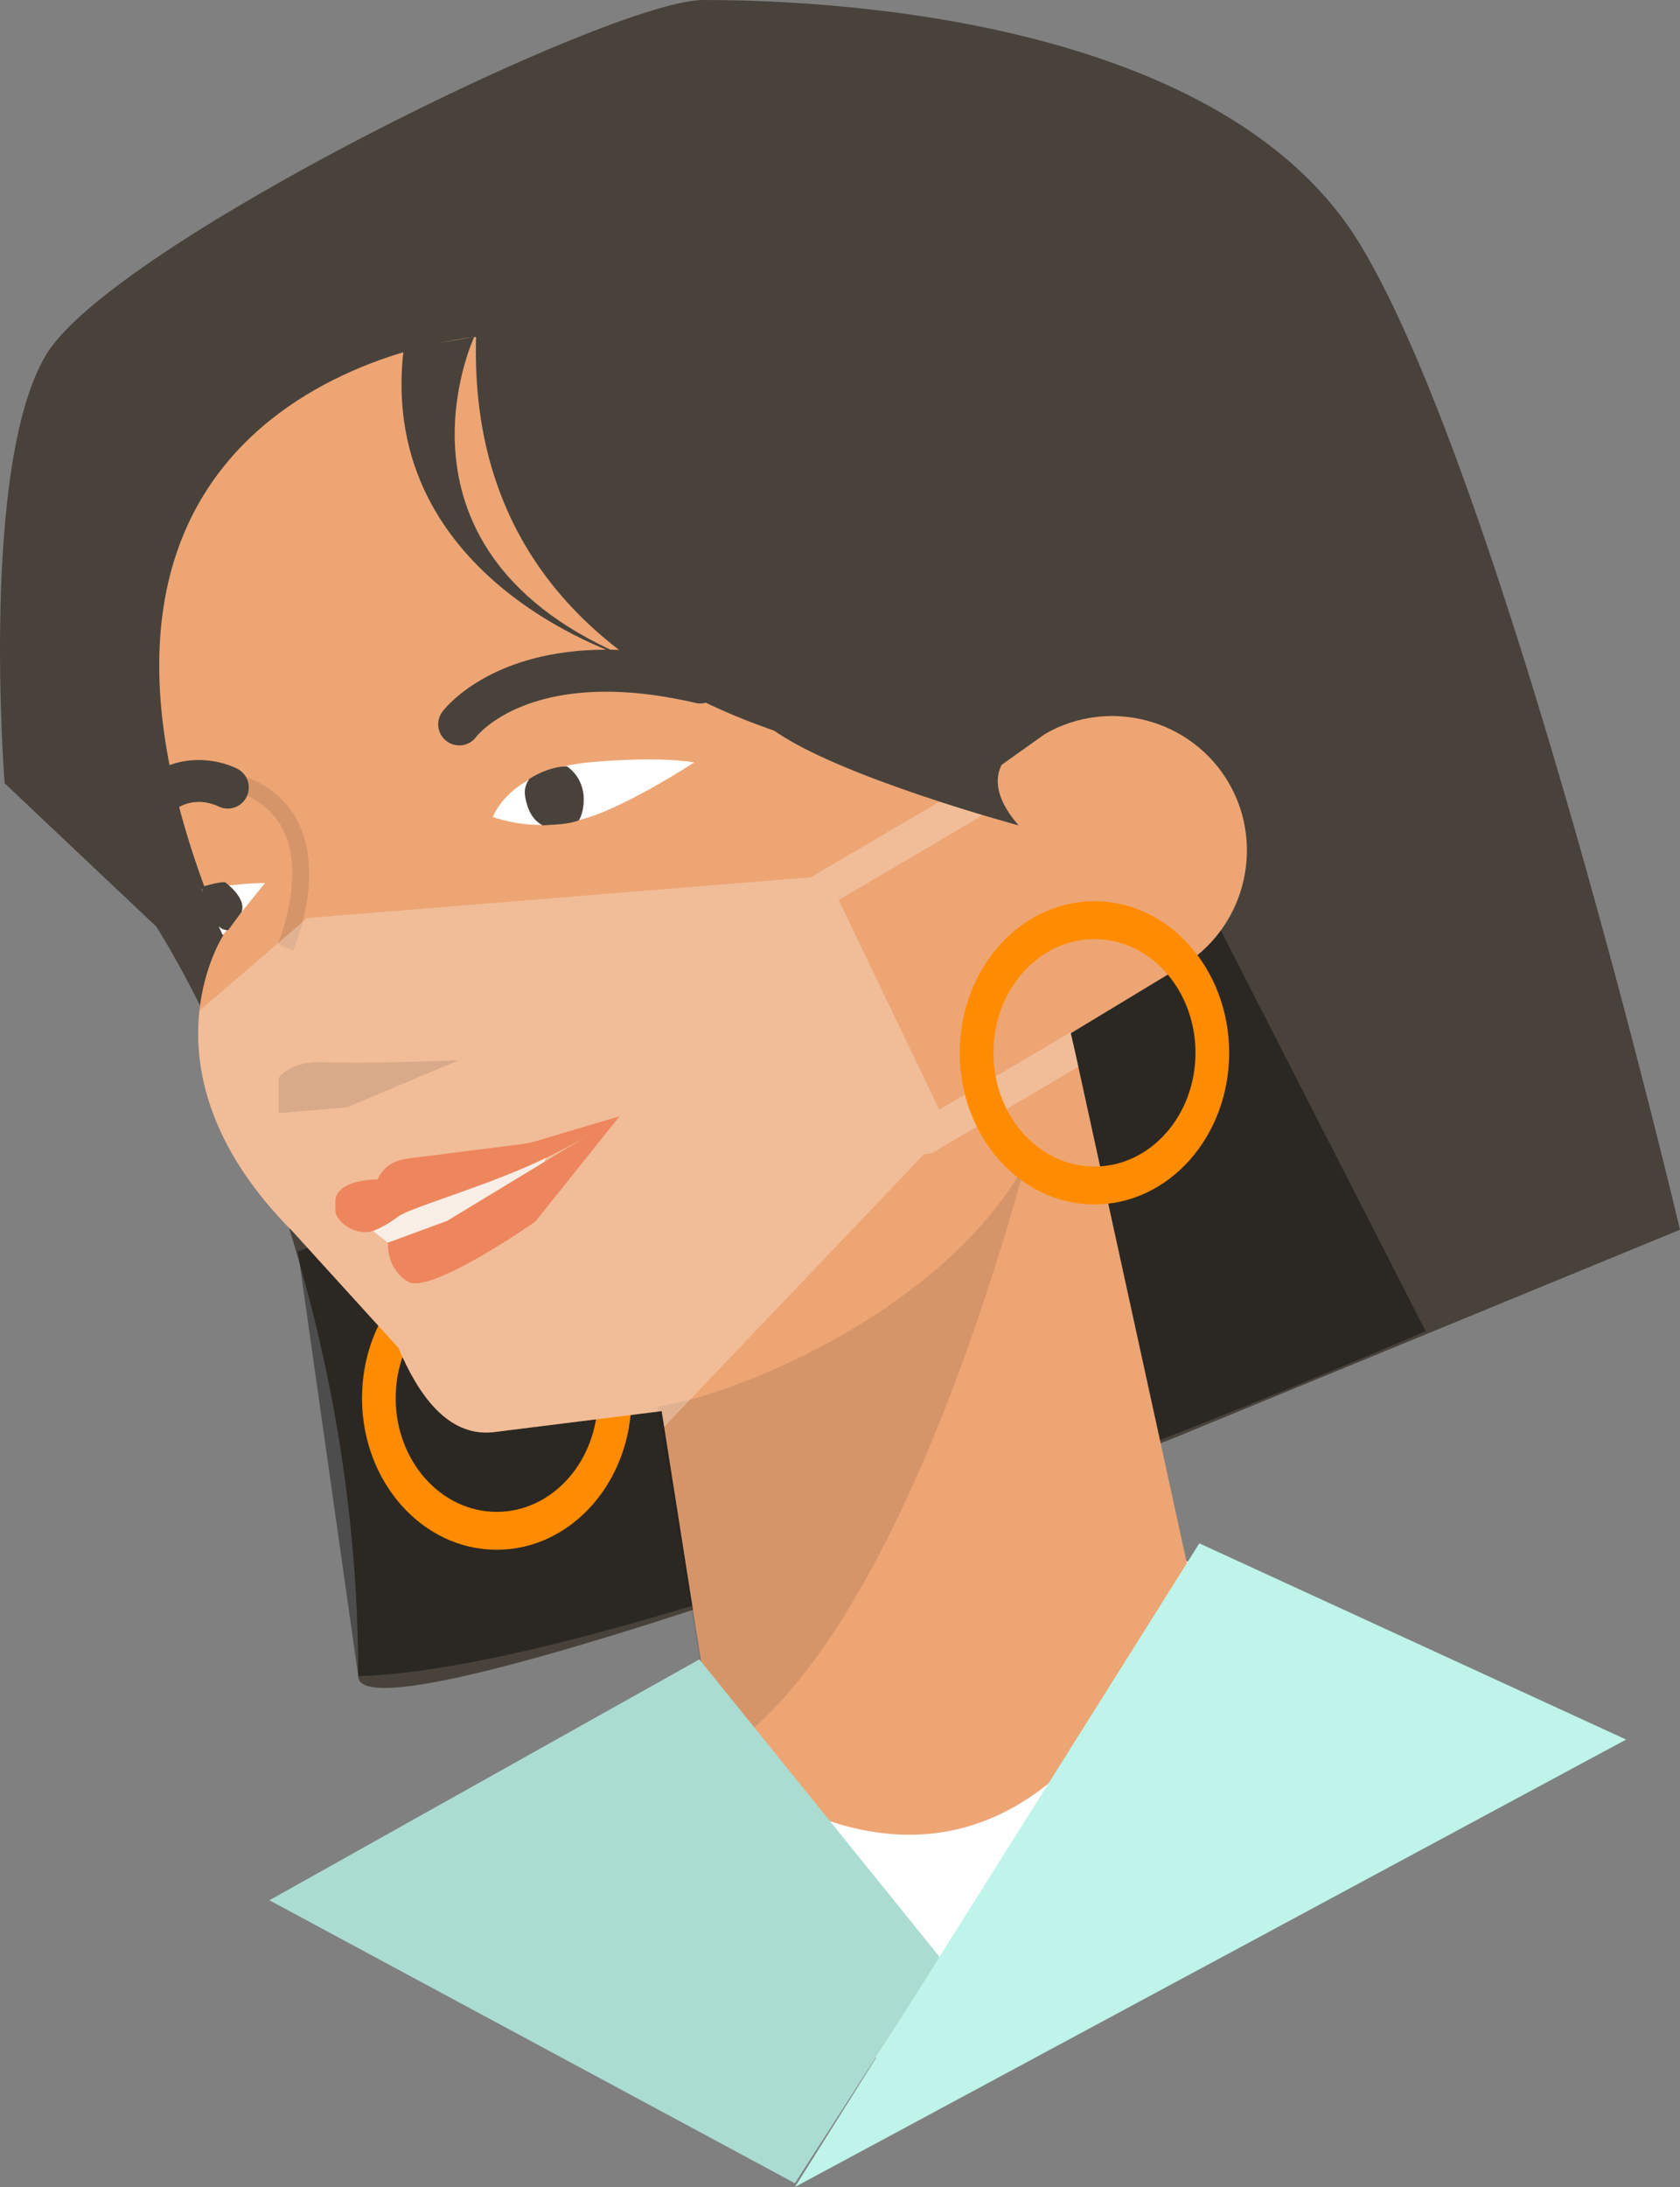 <svg preserveAspectRatio="xMidYMid meet" data-bbox="38.5 20 123 160" xmlns="http://www.w3.org/2000/svg" viewBox="38.5 20 123 160" data-type="color" role="presentation" aria-hidden="true" aria-labelledby="svgcid-t62g5a-slgvms"><rect x="38.5" y="20" width="123" height="160" fill="#808080" stroke="none"/><title id="svgcid-t62g5a-slgvms"/><g><path d="M133.912 138.882l-11.752-6.433-26.301 5.594-10.632 10.07 16.788 22.656 26.301-10.349 5.596-21.538z" fill="#FFFFFF" data-color="1"/><path fill="#48423B" d="M49.935 87.781L38.84 77.306s-1.849-23.415 3.082-31.426S83.219 20 89.999 20s37.599.616 48.078 17.87c10.479 17.253 23.423 72.095 23.423 72.095l-37.295 15.337s-59.477 22.867-59.477 17.321c0-32.243-14.793-54.842-14.793-54.842z" data-color="2"/><path opacity=".4" d="M127.399 87.126l15.481 30.265s-56.881 24.668-78.153 25.231l-4.414-31.078 67.086-24.418z"/><path fill="#FF8B00" d="M65.005 122.288c0 6.126 4.415 11.091 9.862 11.091s9.862-4.966 9.862-11.091c0-6.126-4.415-11.091-9.862-11.091s-9.862 4.965-9.862 11.091zm2.465 0c0-4.594 3.312-8.319 7.397-8.319s7.397 3.724 7.397 8.319c0 4.594-3.312 8.319-7.397 8.319s-7.397-3.725-7.397-8.319z" data-color="3"/><path fill="#EDA574" d="M73.357 44.648s-35.75 3.081-18.492 43.75c0 0-6.606 10.034 5.105 21.742l7.707 8.475c1.343 3.188 3.496 6.535 6.936 6.163l12.331-1.541 3.98 25.24s14.177 12.94 26.505 0c0 0 8.013-8.011 8.629-11.091l-8.629-39.436s-3.73-17.562-7.397-21.567c0-.001-37.599-1.234-36.675-31.735z" data-color="4"/><path opacity=".1" d="M115.014 99.507s-8.961 39.815-24.09 48.969l-5.152-30.741 29.242-18.228z"/><path opacity=".1" d="M59.962 89.55c.098-.226 2.38-5.574.302-9.526-1.018-1.937-2.891-3.184-5.566-3.706l-.236 1.21c2.288.446 3.872 1.478 4.708 3.066 1.805 3.426-.318 8.415-.339 8.465l1.131.491z"/><path fill="#48423B" d="M72.123 74.533c.467 0 .928-.211 1.23-.611.192-.245 4.285-5.244 16.099-2.491a1.541 1.541 0 00.699-3.001c-13.966-3.255-19.056 3.363-19.266 3.646a1.542 1.542 0 001.238 2.457z" data-color="2"/><path fill="#48423B" d="M49.009 81.003c.498 0 .987-.241 1.283-.686 1.662-2.492 3.938-1.452 4.192-1.325a1.54 1.54 0 101.378-2.756c-1.7-.85-5.588-1.448-8.135 2.372a1.54 1.54 0 001.282 2.395z" data-color="2"/><path fill="#FFFFFF" d="M78.919 76.313a12.878 12.878 0 012.662-.533c1.606-.159 5.357-.401 7.746-.003 0 0-3.736 2.453-6.854 3.705-.771.309-1.615.56-2.517.713a10.976 10.976 0 01-5.366-.423c0-.001.778-2.321 4.329-3.459z" data-color="1"/><path fill="#48423B" d="M77.067 78.801c-.231-.808-.194-1.232.183-1.82.765-.473 1.73-.901 2.753-.914.51.335.927.887 1.124 1.577.221.775.102 1.785-.239 2.365-.771.309-1.738.305-2.652.376-.593-.315-.948-.812-1.169-1.584z" data-color="2"/><path fill="#EDA574" d="M74.956 123.224s7.94 1.306 16.058-1.433c11.946-4.03 25.482-13.869 24.533-25.382-1.592-19.339-40.591 26.815-40.591 26.815z" data-color="4"/><path fill="#EDA574" d="M115.548 96.408l9.322-5.634c4.697-2.711 6.322-8.772 3.61-13.468s-8.774-6.32-13.472-3.609l-6.934 4.93" data-color="4"/><path fill="#48423B" d="M114.932 73.609s-6.164 1.849-1.849 6.778c0 0-13.238-3.56-18.022-7.017s19.871.239 19.871.239z" data-color="2"/><path fill="#FFFFFF" d="M54.809 88.416l-1.548-3.353s2.58-.459 4.644-.459" data-color="1"/><path fill="#48423B" d="M54.981 84.547s1.605 1.146 1.204 2.178l-.975 1.318s-1.261.301-1.949-3.153c0 .001 1.262-.4 1.72-.343z" data-color="2"/><g opacity=".32"><path d="M107.27 78.659l-9.682 5.683 1.249 2.126 11.599-6.815-3.166-.994z" fill="#F9EEE5" data-color="5"/><path fill="#F9EEE5" d="M117.453 98.038l-10.524 6.21a1.228 1.228 0 01-1.688-.434 1.233 1.233 0 01.435-1.688l11.205-6.611.572 2.523z" data-color="5"/><path fill="#F9EEE5" d="M99.06 84.084l-38.072 3.081-7.886 6.783c-.437 4.03.54 9.864 6.869 16.191l7.707 8.475c1.343 3.188 3.496 6.535 6.936 6.163l12.331-1.541.182 1.153 20.807-21.819-8.874-18.486z" data-color="5"/></g><path fill="#48423B" d="M73.215 44.652s-7.397 15.82 11.525 23.559c0 0-18.749-5.503-16.685-22.699l5.16-.86z" data-color="2"/><path fill="#F9EEE5" d="M65.063 109.464l1.844 1.446s10.075-2.575 11.56-6.163-13.404 4.717-13.404 4.717z" data-color="5"/><path fill="#ED865D" d="M63.054 108.598v-.77c.084-1.282 2.12-1.541 3.083-1.541l.066-.133c.439-.878 1.27-1.304 2.246-1.408l8.211-1.04c.334-.036.664-.102.986-.197l6.216-1.845s-3.158 2.103-6.696 3.646c-4.089 1.783-8.686 3.076-9.504 3.688-.507.379-1.616 1.114-2.296 1.141-1.369.055-2.312-1.026-2.312-1.541z" data-color="6"/><path fill="#ED865D" d="M66.907 110.91s-.175 1.856 1.454 2.854 9.335-4.395 9.335-4.395l6.165-7.704-12.633 7.656-4.321 1.589z" data-color="6"/><path opacity=".1" d="M58.898 101.437v-2.58s.86-1.29 3.298-1.147c2.437.143 9.893-.143 9.893-.143l-8.173 3.44-5.018.43z"/><path fill="#FF8B00" d="M108.768 97.024c0 6.126 4.415 11.091 9.862 11.091s9.862-4.966 9.862-11.091c0-6.126-4.415-11.091-9.862-11.091s-9.862 4.965-9.862 11.091zm2.465 0c0-4.594 3.312-8.319 7.397-8.319s7.397 3.724 7.397 8.319c0 4.594-3.312 8.319-7.397 8.319s-7.397-3.725-7.397-8.319z" data-color="3"/><path d="M89.703 141.4l-31.477 17.621 38.472 20.699 10.633-16.503L89.703 141.4z" fill="#BEF4E9" data-color="7"/><path d="M89.703 141.4l-31.477 17.621 38.472 20.699 10.633-16.503L89.703 141.4z" opacity=".1"/><path d="M126.308 132.909l31.247 14.355L96.698 180l29.61-47.091z" fill="#BEF4E9" data-color="7"/></g></svg>